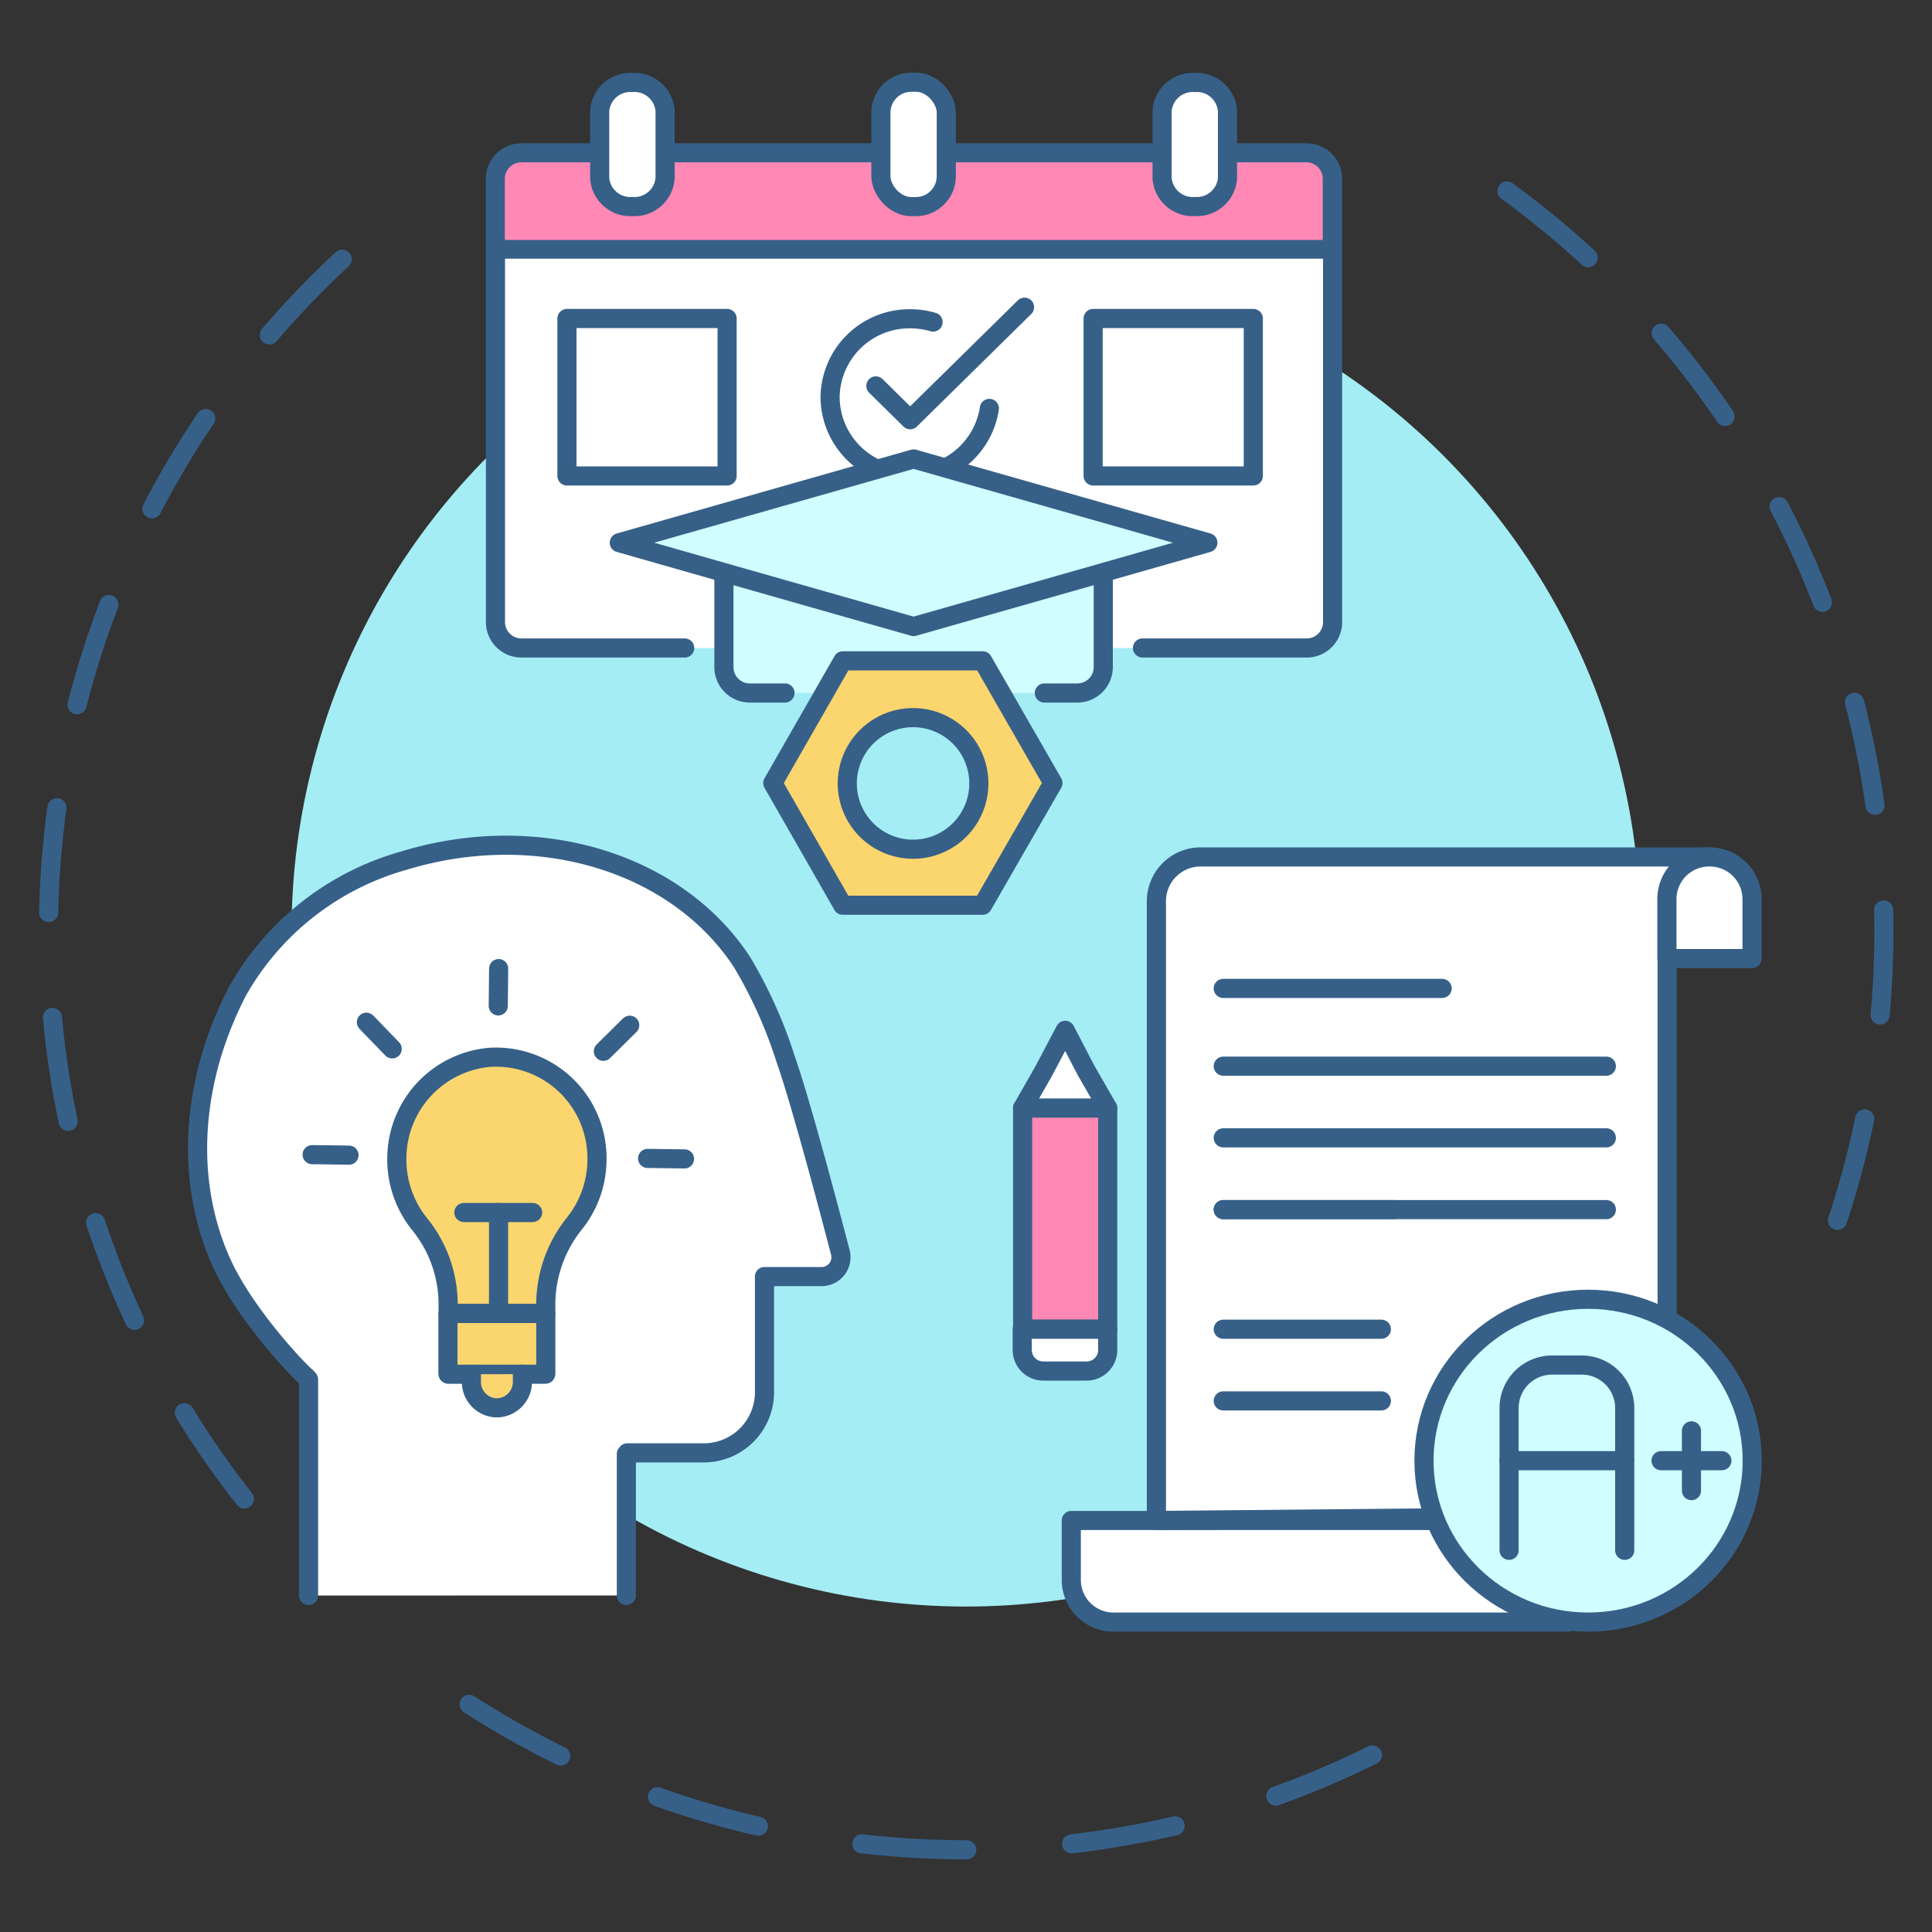 <svg xmlns="http://www.w3.org/2000/svg" viewBox="0 0 200 200"><rect x="0" y="0" width="200" height="200" fill="#333333" stroke="none"/><defs><style>.a,.h{fill:none;}.a,.c,.d,.e,.f,.g,.h{stroke:#366088;stroke-linecap:round;stroke-linejoin:round;}.a,.c,.e,.f,.g,.h{stroke-width:1.98px;}.a{stroke-dasharray:10.88;}.b{fill:#a4edf5;}.c{fill:#fff;}.d,.g{fill:#ff88b5;}.d{stroke-width:1.94px;}.e{fill:#d0fdff;}.f{fill:#fbd56e;}</style></defs><path class="a" d="M142.08,181.67a94.51,94.51,0,0,1-42,9.82,96.15,96.15,0,0,1-9.88-.51,94.6,94.6,0,0,1-41.94-14.75"/><path class="a" d="M156,19.77a95,95,0,0,1,34.14,106.8"/><path class="a" d="M25.3,155.17A95,95,0,0,1,36.58,25.78"/><circle class="b" cx="100" cy="96.49" r="69.82" transform="translate(-38.94 98.97) rotate(-45)"/><path class="c" d="M70.88,67.08H54a2.69,2.69,0,0,1-2.71-2.66V18.49A2.69,2.69,0,0,1,54,15.83h81.24a2.68,2.68,0,0,1,2.71,2.66V64.42a2.68,2.68,0,0,1-2.71,2.66H118.27"/><path class="d" d="M135.19,15.83H54a2.69,2.69,0,0,0-2.71,2.66v7.32H137.9V18.49A2.68,2.68,0,0,0,135.19,15.83Z"/><path class="c" d="M123.69,21.38h0a3.18,3.18,0,0,1-3.39-2.92v-7a3.18,3.18,0,0,1,3.39-2.92h0a3.18,3.18,0,0,1,3.38,2.92v7A3.18,3.18,0,0,1,123.69,21.38Z"/><path class="c" d="M65.46,21.38h0a3.18,3.18,0,0,1-3.38-2.92v-7a3.18,3.18,0,0,1,3.38-2.92h0a3.18,3.18,0,0,1,3.39,2.92v7A3.18,3.18,0,0,1,65.46,21.38Z"/><rect class="c" x="91.19" y="8.51" width="6.77" height="12.88" rx="3.15"/><rect class="c" x="113.16" y="32.97" width="16.58" height="16.3"/><rect class="c" x="58.69" y="32.97" width="16.58" height="16.3"/><path class="c" d="M102.42,42.28a8.25,8.25,0,0,1-8.2,7h0a8.22,8.22,0,0,1-8.29-8.15h0A8.22,8.22,0,0,1,94.22,33h0a8.43,8.43,0,0,1,2.37.34"/><polyline class="c" points="90.67 39.95 94.22 43.45 106.06 31.8"/><path class="e" d="M81.26,71.74H77.65a2.68,2.68,0,0,1-2.71-2.66V59.27h39.27v9.81a2.69,2.69,0,0,1-2.71,2.66h-3.39"/><polygon class="e" points="64.11 56.18 94.57 47.51 125.04 56.18 113.82 59.38 94.57 64.86 75.33 59.38 64.11 56.18"/><path class="f" d="M101.73,68.41H87.25L80,81.06l7.24,12.65h14.48L109,81.06Zm-7.21,19.5a6.81,6.81,0,1,1,6.81-6.81A6.81,6.81,0,0,1,94.52,87.91Z"/><rect class="g" x="105.86" y="114.7" width="8.81" height="22.9"/><polygon class="c" points="110.26 114.7 105.86 114.7 108.06 110.85 110.27 106.66 112.45 110.85 114.67 114.7 110.26 114.7"/><path class="c" d="M105.86,137.6h8.81a0,0,0,0,1,0,0v2.15a2.18,2.18,0,0,1-2.18,2.18H108a2.18,2.18,0,0,1-2.18-2.18V137.6A0,0,0,0,1,105.86,137.6Z"/><line class="h" x1="148.04" y1="125.22" x2="166.29" y2="125.22"/><path class="c" d="M153.45,157.4H110.9v6.19a4.37,4.37,0,0,0,4.4,4.33h47"/><path class="c" d="M172.58,93.08A4.37,4.37,0,0,1,177,88.71H124.33a4.58,4.58,0,0,0-4.62,4.54V157.4l52.87-.5V99.23h0Z"/><path class="c" d="M177,88.71H177a4.37,4.37,0,0,1,4.37,4.37v6.15a0,0,0,0,1,0,0h-8.81a0,0,0,0,1,0,0V93.08A4.37,4.37,0,0,1,177,88.71Z"/><line class="h" x1="126.63" y1="102.32" x2="149.29" y2="102.32"/><line class="h" x1="126.63" y1="137.6" x2="143" y2="137.6"/><line class="h" x1="126.63" y1="145.02" x2="143" y2="145.02"/><line class="h" x1="126.63" y1="110.37" x2="166.29" y2="110.37"/><line class="h" x1="126.63" y1="117.79" x2="166.29" y2="117.79"/><line class="h" x1="126.63" y1="125.22" x2="166.29" y2="125.22"/><line class="h" x1="126.63" y1="125.22" x2="144.26" y2="125.22"/><ellipse class="e" cx="164.4" cy="151.21" rx="16.99" ry="16.71"/><path class="h" d="M156.22,160.49V145.72a4.45,4.45,0,0,1,4.48-4.41h3a4.45,4.45,0,0,1,4.49,4.41v14.77"/><line class="h" x1="156.22" y1="151.21" x2="168.18" y2="151.21"/><line class="h" x1="171.95" y1="151.21" x2="178.25" y2="151.21"/><line class="h" x1="175.1" y1="148.12" x2="175.1" y2="154.31"/><path class="c" d="M64.84,165.16V150.52l.1-.12h7.91a6.28,6.28,0,0,0,6.29-6.3l0-11.95H85A2,2,0,0,0,87,129.68s-3.88-15-5.66-20a47.62,47.62,0,0,0-4.53-10.09C70,89.2,55.57,84.87,41.75,89.11a28.66,28.66,0,0,0-17.18,13.52,39.37,39.37,0,0,0-2.49,6c-2.48,7.89-2.06,15.61.84,22.06,2.42,5.37,8,11.23,8.81,11.87l.21.24v22.37"/><path class="f" d="M50.77,109.45a10.52,10.52,0,0,0-9.68,10.07,10.65,10.65,0,0,0,2.3,7.14,13.19,13.19,0,0,1,3,8.2l0,1.11H56.5l0-.74a13.42,13.42,0,0,1,2.88-8.47A10.63,10.63,0,0,0,61.8,120,10.46,10.46,0,0,0,50.77,109.45Z"/><path class="h" d="M51.61,125.52V136"/><rect class="f" x="46.37" y="135.97" width="10.13" height="6.29" rx="0.04"/><path class="f" d="M48.8,142.26V143h0a2.68,2.68,0,0,0,2.59,2.74h0a2.68,2.68,0,0,0,2.69-2.65h0v-.84"/><line class="h" x1="55.14" y1="125.52" x2="48.02" y2="125.52"/><polyline class="h" points="70.86 119.97 67.93 119.93 67.04 119.92"/><polyline class="h" points="36.13 119.58 33.2 119.54 32.31 119.53"/><polyline class="h" points="51.58 104.13 51.61 101.17 51.62 100.27"/><polyline class="h" points="62.46 108.83 64.55 106.76 65.19 106.13"/><polyline class="h" points="37.93 105.82 39.98 107.94 40.6 108.58"/></svg>